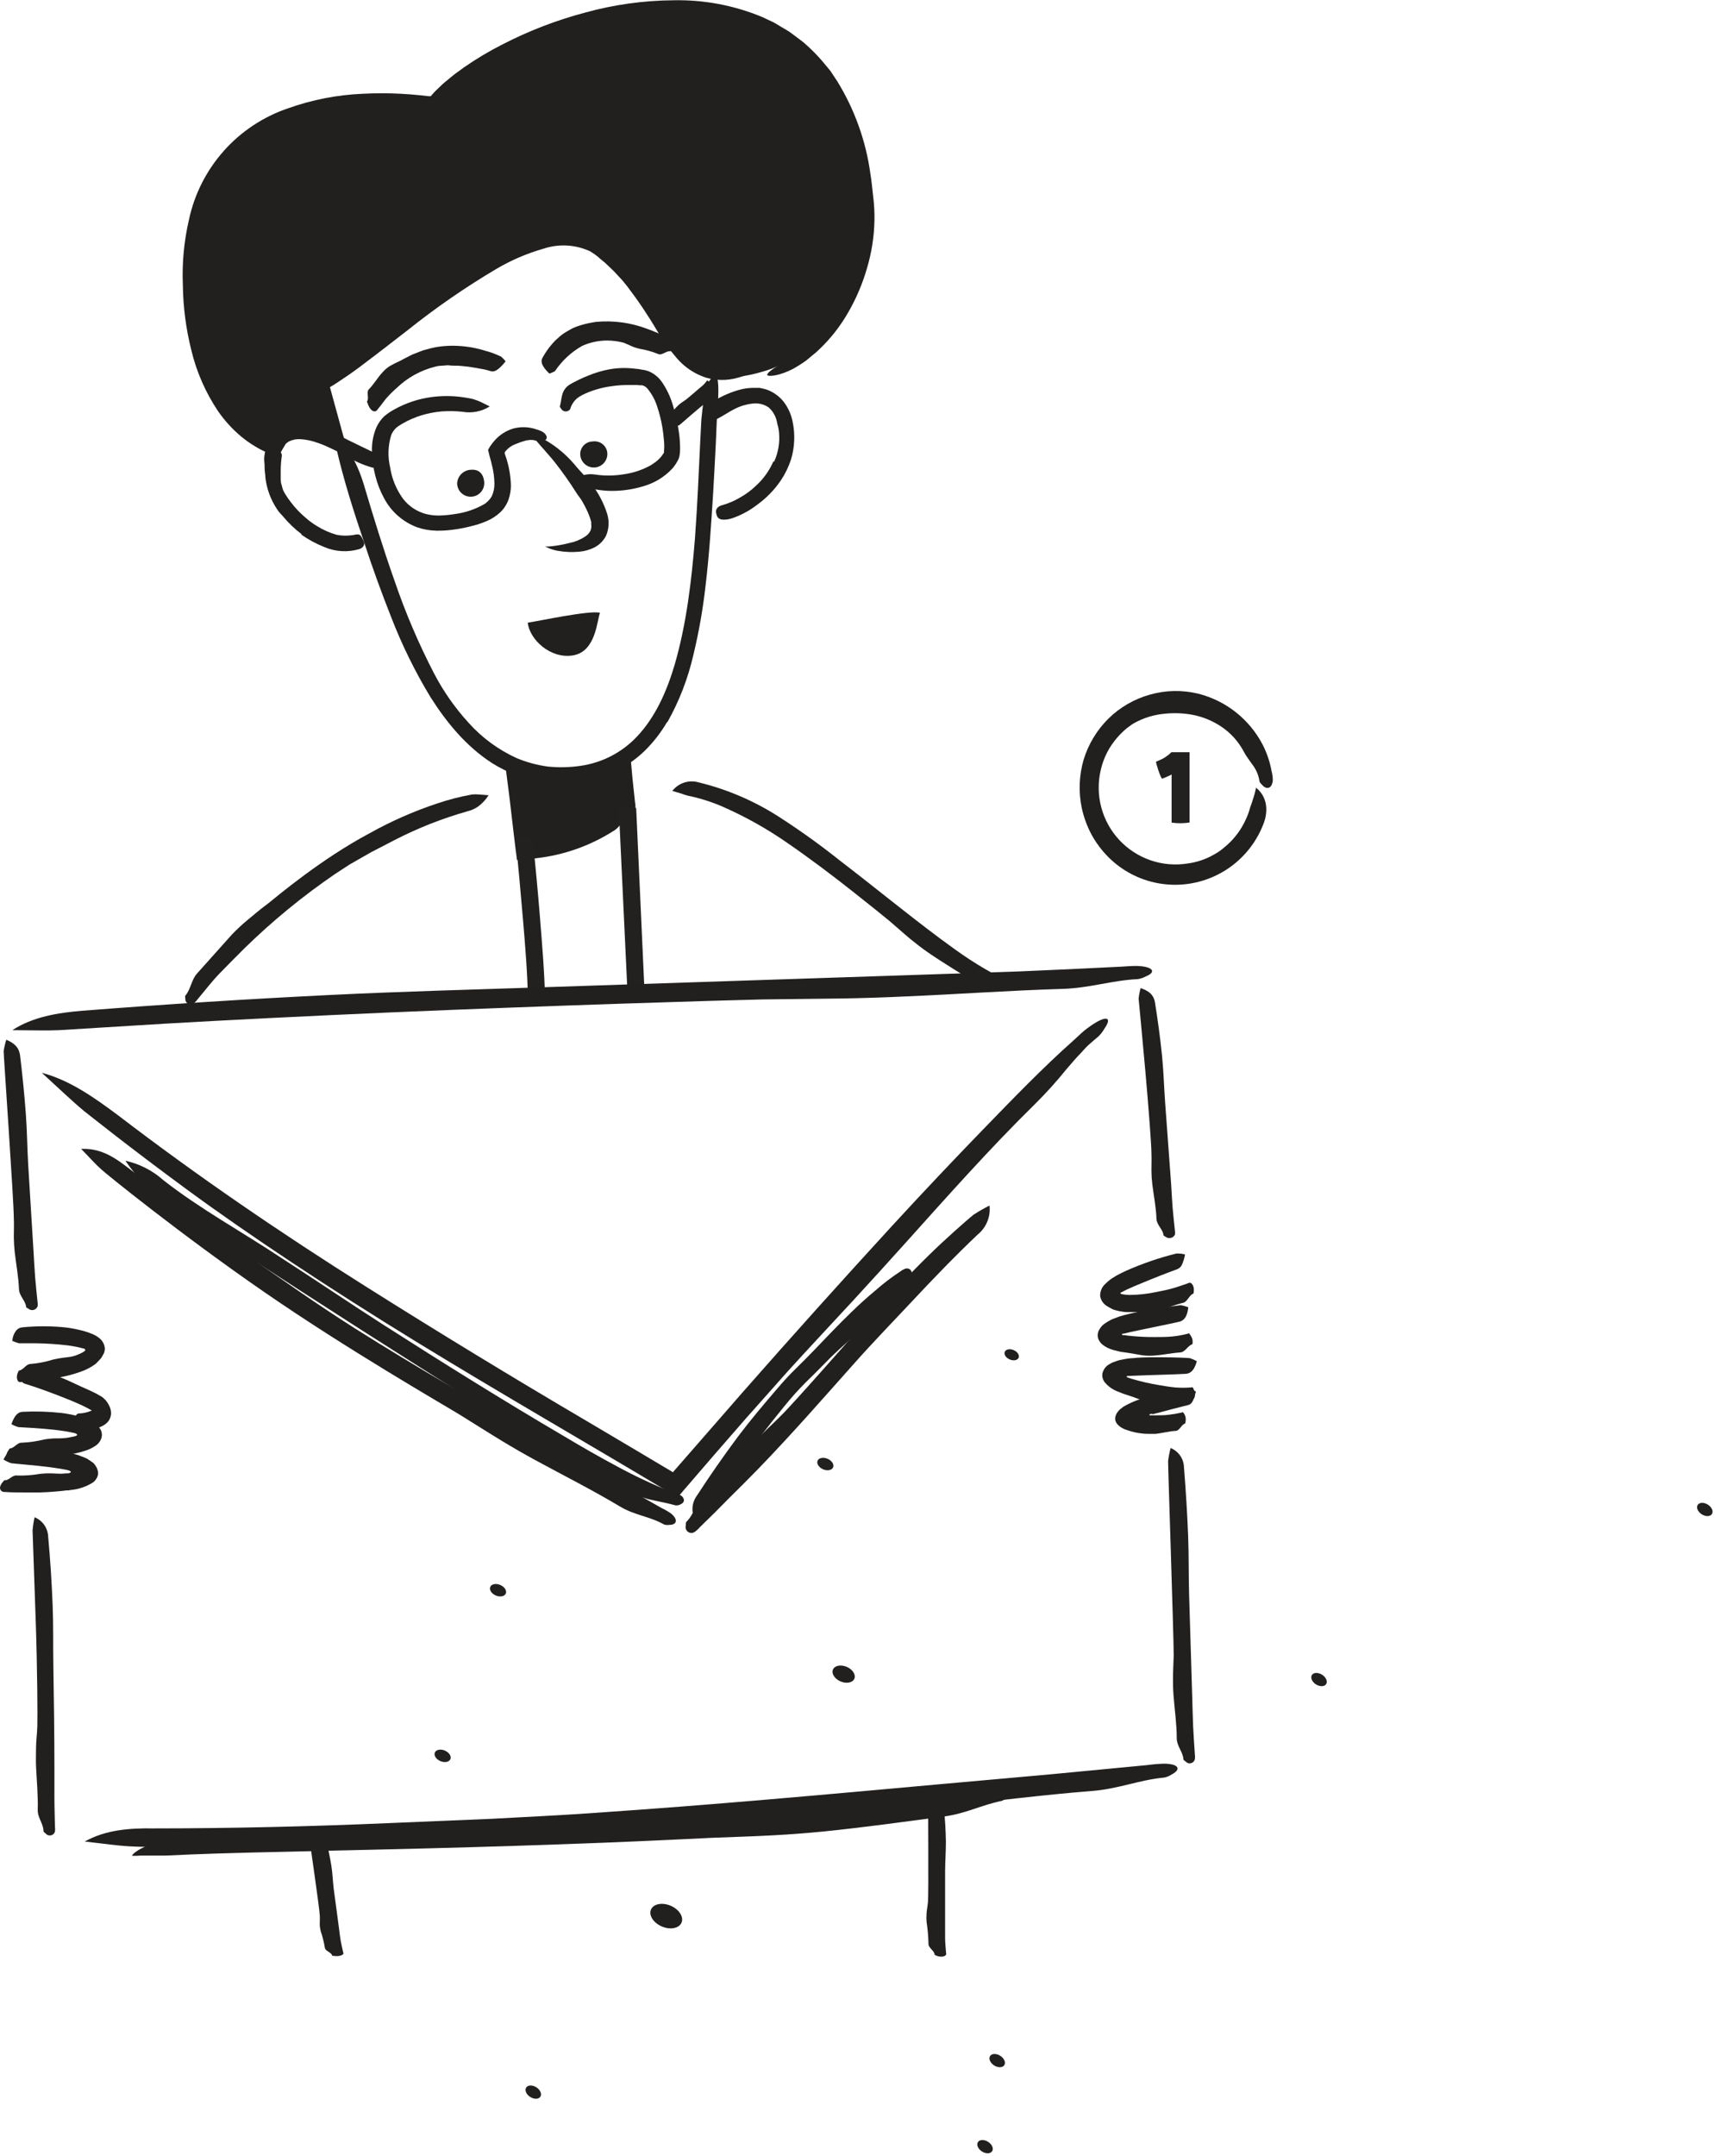 <?xml version="1.0" encoding="UTF-8"?> <svg xmlns="http://www.w3.org/2000/svg" width="183" height="230" viewBox="0 0 183 230" fill="none"> <path d="M14.182 197.985C14.182 197.985 14.074 197.985 14.102 197.934C14.128 197.891 14.157 197.849 14.188 197.809C14.269 197.72 14.359 197.64 14.456 197.569C14.659 197.421 14.875 197.289 15.1 197.176C15.557 196.948 16.037 196.767 16.53 196.635C17.527 196.381 18.547 196.232 19.574 196.19C26.413 195.797 33.252 195.62 40.092 195.432C45.968 195.272 51.844 195.221 57.714 195.033C67.814 194.697 77.913 194.23 87.966 193.38C90.93 193.124 93.9 192.856 96.852 192.485C99.702 192.138 102.489 191.693 105.27 191.169C105.737 191.078 106.222 190.947 106.672 190.907C107.875 190.787 108.262 191.22 107.453 191.762C107.286 191.914 107.093 192.033 106.883 192.115C104.711 192.554 103.059 193.471 100.722 193.779C96.413 194.349 92.104 194.953 87.778 195.386C86.069 195.552 84.313 195.689 82.581 195.78C80.364 195.905 78.152 195.962 75.935 196.053C74.425 196.122 70.105 196.35 64.462 196.572C58.82 196.794 51.849 197.022 45.027 197.193L26.476 197.632C21.426 197.757 18.018 197.928 17.687 197.946C17.152 197.946 16.622 197.946 16.012 197.946C15.71 197.946 15.39 197.946 15.049 197.946L14.524 197.974H14.279H14.182V197.985Z" fill="#221F1F"></path> <path d="M13.381 123.824C14.888 124.155 16.284 124.869 17.433 125.899C21.337 128.959 25.811 131.393 30.046 134.209C33.711 136.574 37.318 139.024 40.989 141.373C47.304 145.414 53.67 149.386 60.122 153.176C62.031 154.316 63.934 155.41 65.878 156.448C67.707 157.439 69.591 158.326 71.52 159.103C71.828 159.2 72.181 159.309 72.427 159.406C72.507 159.441 72.585 159.483 72.66 159.531C72.71 159.563 72.756 159.602 72.797 159.645C72.872 159.721 72.928 159.812 72.962 159.913C73.019 160.112 72.962 160.312 72.609 160.483C72.447 160.571 72.262 160.607 72.079 160.585C71.27 160.363 70.523 160.221 69.759 160.055C68.968 159.903 68.201 159.644 67.48 159.286C64.63 157.781 61.729 156.322 58.93 154.726C57.791 154.094 56.696 153.433 55.608 152.749C54.211 151.871 52.849 150.948 51.47 150.059L44.255 145.499C40.709 143.259 36.349 140.472 32.098 137.719L25.919 133.701C23.953 132.447 22.101 131.279 20.539 130.208C18.681 128.984 16.919 127.622 15.267 126.132C14.568 125.423 13.937 124.651 13.381 123.824Z" fill="#221F1F"></path> <path d="M74.181 162.146C73.964 161.745 73.864 161.291 73.894 160.837C73.923 160.382 74.08 159.945 74.346 159.575C75.741 157.425 77.204 155.322 78.735 153.266C80.063 151.505 81.488 149.818 82.935 148.137C83.551 147.413 84.229 146.666 84.924 145.994C85.62 145.321 86.241 144.677 86.896 144.005C88.201 142.648 89.507 141.263 90.886 139.935C91.695 139.149 92.544 138.385 93.422 137.655C94.262 136.915 95.154 136.235 96.09 135.621C96.245 135.501 96.418 135.405 96.602 135.336C97.098 135.21 97.395 135.609 97.269 136.1C97.235 136.214 97.229 136.373 97.155 136.413C96.437 136.823 96.26 137.724 95.576 138.191C94.336 139.169 93.191 140.263 92.157 141.457C91.718 141.913 91.268 142.369 90.8 142.808C90.202 143.378 89.569 143.902 88.977 144.478C88.561 144.859 87.455 146.034 85.922 147.521C85.13 148.32 84.381 149.158 83.676 150.035C82.901 150.975 82.109 151.984 81.334 152.987C78.228 156.976 75.418 160.966 75.258 161.171C74.917 161.515 74.557 161.841 74.181 162.146Z" fill="#221F1F"></path> <path d="M57.663 223.666C57.844 223.382 57.651 222.935 57.232 222.667C56.812 222.4 56.326 222.413 56.145 222.697C55.963 222.981 56.156 223.428 56.575 223.695C56.995 223.963 57.481 223.95 57.663 223.666Z" fill="#221F1F"></path> <path d="M48.057 187.663C48.191 187.354 47.928 186.944 47.471 186.747C47.014 186.551 46.536 186.642 46.403 186.951C46.27 187.261 46.532 187.671 46.989 187.867C47.446 188.064 47.925 187.972 48.057 187.663Z" fill="#221F1F"></path> <path d="M72.722 205.104C72.984 204.494 72.468 203.686 71.569 203.299C70.669 202.913 69.728 203.094 69.465 203.704C69.203 204.314 69.719 205.122 70.619 205.509C71.518 205.896 72.46 205.714 72.722 205.104Z" fill="#221F1F"></path> <path d="M91.163 179.082C91.347 178.654 90.985 178.087 90.355 177.816C89.724 177.545 89.064 177.672 88.88 178.1C88.696 178.528 89.058 179.095 89.688 179.366C90.319 179.637 90.979 179.51 91.163 179.082Z" fill="#221F1F"></path> <path d="M108.692 144.841C108.81 144.566 108.576 144.201 108.168 144.026C107.76 143.85 107.334 143.931 107.216 144.206C107.098 144.48 107.332 144.845 107.74 145.021C108.148 145.196 108.574 145.115 108.692 144.841Z" fill="#221F1F"></path> <path d="M88.895 156.534C89.028 156.225 88.766 155.815 88.309 155.618C87.852 155.422 87.374 155.513 87.241 155.823C87.108 156.132 87.37 156.542 87.827 156.739C88.284 156.935 88.762 156.844 88.895 156.534Z" fill="#221F1F"></path> <path d="M182.672 161.51C182.854 161.226 182.661 160.779 182.241 160.511C181.822 160.244 181.335 160.257 181.154 160.541C180.973 160.825 181.166 161.272 181.585 161.539C182.004 161.807 182.491 161.794 182.672 161.51Z" fill="#221F1F"></path> <path d="M53.97 169.995C54.103 169.686 53.84 169.276 53.383 169.079C52.926 168.883 52.448 168.974 52.315 169.284C52.182 169.593 52.445 170.003 52.901 170.2C53.358 170.396 53.837 170.304 53.97 169.995Z" fill="#221F1F"></path> <path d="M105.868 229.482C106.049 229.198 105.856 228.751 105.437 228.484C105.018 228.216 104.531 228.229 104.35 228.513C104.168 228.797 104.361 229.244 104.781 229.512C105.2 229.779 105.686 229.766 105.868 229.482Z" fill="#221F1F"></path> <path d="M141.506 179.654C141.688 179.37 141.495 178.923 141.075 178.656C140.656 178.388 140.169 178.401 139.988 178.685C139.807 178.969 140 179.416 140.419 179.684C140.838 179.951 141.325 179.938 141.506 179.654Z" fill="#221F1F"></path> <path d="M107.165 220.303C107.346 220.019 107.153 219.572 106.734 219.304C106.314 219.036 105.828 219.05 105.646 219.334C105.465 219.618 105.658 220.065 106.077 220.332C106.497 220.6 106.983 220.587 107.165 220.303Z" fill="#221F1F"></path> <path d="M61.299 51.137C61.94 50.68 62.735 50.496 63.511 50.624C64.532 50.773 65.57 50.761 66.588 50.59C67.589 50.449 68.555 50.125 69.438 49.633C69.603 49.519 69.786 49.416 69.934 49.297C70.089 49.181 70.234 49.054 70.367 48.915C70.498 48.789 70.613 48.647 70.709 48.493C70.755 48.425 70.817 48.328 70.846 48.293C70.874 48.259 70.846 48.293 70.846 48.208C70.89 47.795 70.89 47.379 70.846 46.965C70.812 46.515 70.755 46.059 70.681 45.609C70.554 44.835 70.363 44.072 70.111 43.329C69.892 42.65 69.548 42.018 69.096 41.466C68.95 41.287 68.75 41.159 68.526 41.101C68.445 41.094 68.363 41.094 68.281 41.101L67.99 41.072H67.421C66.644 41.05 65.868 41.1 65.101 41.221C64.202 41.353 63.324 41.604 62.491 41.967C62.297 42.053 62.103 42.155 61.921 42.258C61.77 42.343 61.629 42.445 61.499 42.56C61.254 42.791 61.059 43.07 60.929 43.381C60.878 43.489 60.878 43.608 60.804 43.694C60.744 43.763 60.669 43.816 60.585 43.85C60.501 43.884 60.41 43.897 60.32 43.889C60.23 43.88 60.143 43.851 60.066 43.802C59.99 43.753 59.926 43.687 59.88 43.608C59.823 43.529 59.721 43.415 59.743 43.341C59.852 42.982 59.869 42.605 59.971 42.201C60.06 41.77 60.301 41.386 60.65 41.118C60.832 40.995 61.022 40.884 61.22 40.787L61.733 40.525C62.08 40.36 62.422 40.2 62.781 40.063C63.487 39.772 64.22 39.553 64.97 39.408C65.571 39.296 66.182 39.247 66.794 39.26C67.175 39.268 67.556 39.298 67.933 39.351C68.127 39.351 68.315 39.408 68.503 39.437C68.753 39.466 68.998 39.526 69.233 39.613C69.797 39.854 70.281 40.249 70.629 40.753C71.129 41.48 71.513 42.28 71.769 43.124C72.092 44.139 72.323 45.18 72.459 46.236C72.54 46.823 72.576 47.416 72.567 48.008C72.562 48.18 72.547 48.352 72.522 48.521C72.492 48.746 72.419 48.964 72.305 49.16C72.146 49.457 71.955 49.736 71.735 49.992C70.889 50.893 69.813 51.545 68.623 51.878C67.65 52.172 66.642 52.335 65.625 52.363C64.575 52.398 63.525 52.262 62.519 51.958C62.321 51.876 62.13 51.777 61.949 51.662C61.75 51.508 61.544 51.325 61.299 51.137Z" fill="#221F1F"></path> <path d="M52.256 43.355C51.388 43.902 50.347 44.105 49.338 43.925C48.599 43.848 47.855 43.836 47.115 43.89C46.386 43.954 45.666 44.093 44.966 44.306C44.275 44.517 43.609 44.806 42.983 45.167C42.829 45.258 42.675 45.349 42.527 45.452C42.464 45.49 42.405 45.533 42.35 45.583C42.296 45.621 42.246 45.665 42.202 45.714C42.013 45.91 41.861 46.138 41.752 46.387C41.4 47.516 41.358 48.719 41.632 49.869C41.816 51.081 42.292 52.231 43.017 53.22C43.631 54.011 44.488 54.578 45.456 54.833C45.948 54.956 46.455 55.01 46.961 54.993C47.509 54.974 48.056 54.919 48.597 54.828C49.65 54.682 50.666 54.342 51.595 53.824C51.969 53.611 52.277 53.297 52.484 52.918C52.672 52.501 52.765 52.048 52.757 51.59C52.748 50.962 52.668 50.337 52.518 49.727L52.404 49.248L52.256 48.712C52.205 48.553 52.176 48.399 52.142 48.245L52.085 48.011C52.085 47.937 52.159 47.874 52.187 47.806C52.216 47.737 52.353 47.527 52.45 47.401C52.547 47.276 52.66 47.122 52.717 47.065C53.26 46.42 53.979 45.949 54.786 45.709C55.613 45.493 56.485 45.533 57.288 45.822C57.546 45.888 57.79 45.996 58.012 46.142C58.542 46.569 58.383 47.002 57.841 47.088C57.716 47.088 57.568 47.167 57.476 47.122C57.261 47.019 57.03 46.956 56.792 46.934C56.569 46.923 56.344 46.943 56.126 46.991C55.737 47.096 55.356 47.227 54.986 47.384C54.622 47.52 54.295 47.741 54.034 48.028L53.931 48.148L53.886 48.199L53.857 48.262C53.857 48.262 53.857 48.307 53.857 48.325C53.86 48.345 53.86 48.366 53.857 48.387L53.92 48.57C54.287 49.607 54.489 50.695 54.518 51.795C54.515 52.294 54.433 52.788 54.273 53.26C54.095 53.772 53.803 54.235 53.419 54.617C52.964 55.045 52.435 55.385 51.857 55.62C51.337 55.839 50.799 56.012 50.25 56.138C49.584 56.311 48.908 56.438 48.226 56.52C47.678 56.589 47.126 56.62 46.574 56.611C45.879 56.599 45.191 56.48 44.533 56.258C42.991 55.69 41.716 54.566 40.96 53.106C40.559 52.361 40.252 51.568 40.048 50.747C39.834 49.921 39.716 49.074 39.694 48.222C39.651 47.318 39.813 46.416 40.167 45.583C40.37 45.141 40.654 44.74 41.005 44.403C41.337 44.125 41.696 43.881 42.077 43.674C43.333 42.974 44.713 42.523 46.14 42.346C47.155 42.218 48.181 42.218 49.195 42.346C49.942 42.448 50.392 42.545 50.472 42.568C50.738 42.649 50.999 42.746 51.253 42.859L52.256 43.355Z" fill="#221F1F"></path> <path d="M63.106 55.841C63.085 55.663 63.043 55.489 62.981 55.322C62.917 55.112 62.839 54.906 62.747 54.706C62.559 54.272 62.344 53.849 62.103 53.441C61.926 53.133 61.681 52.871 61.488 52.552C60.784 51.436 60.023 50.358 59.208 49.321C58.837 48.853 58.438 48.42 58.068 47.981C57.548 47.419 57.061 46.827 56.609 46.209C56.467 46.015 56.461 46.066 56.609 46.174C56.757 46.283 57.179 46.408 57.572 46.613C58.996 47.328 60.262 48.322 61.294 49.537C61.892 50.284 62.633 50.962 63.226 51.771C63.905 52.682 64.429 53.699 64.776 54.781C65.027 55.552 64.991 56.388 64.674 57.134C64.406 57.681 63.968 58.125 63.425 58.4C62.935 58.645 62.404 58.798 61.858 58.85C61.087 58.925 60.308 58.896 59.544 58.764C59.377 58.737 59.211 58.699 59.048 58.65C58.737 58.559 58.435 58.437 58.148 58.286H58.062C58.28 58.313 58.5 58.313 58.718 58.286C59.397 58.221 60.069 58.103 60.73 57.932C61.322 57.819 61.887 57.592 62.394 57.265C62.658 57.111 62.872 56.883 63.009 56.61C63.107 56.367 63.129 56.101 63.072 55.846L63.106 55.841Z" fill="#221F1F"></path> <path d="M51.673 51.511C51.681 51.895 51.536 52.266 51.271 52.544C51.005 52.821 50.64 52.981 50.256 52.99C49.872 52.998 49.501 52.853 49.224 52.588C48.946 52.322 48.786 51.957 48.777 51.573C48.795 51.194 48.953 50.835 49.221 50.565C49.488 50.296 49.846 50.135 50.225 50.114C51.678 49.978 51.667 51.465 51.673 51.511Z" fill="#221F1F"></path> <path d="M64.809 48.392C64.818 48.776 64.673 49.148 64.408 49.425C64.142 49.703 63.777 49.863 63.393 49.871C63.009 49.88 62.638 49.735 62.36 49.469C62.083 49.204 61.922 48.839 61.914 48.455C61.912 48.278 61.945 48.102 62.011 47.938C62.076 47.773 62.174 47.623 62.298 47.497C62.422 47.37 62.57 47.27 62.733 47.2C62.896 47.131 63.071 47.094 63.248 47.093C63.438 47.065 63.631 47.077 63.816 47.129C64 47.18 64.172 47.271 64.319 47.393C64.467 47.516 64.587 47.668 64.671 47.84C64.756 48.013 64.803 48.201 64.809 48.392Z" fill="#221F1F"></path> <path d="M66.955 86.698C63.535 89.696 58.919 90.568 55.909 90.835L54.77 82.235C56.702 83.052 58.807 83.377 60.896 83.181C62.894 83.052 64.822 82.4 66.487 81.289L66.955 86.698Z" fill="#221F1F"></path> <path d="M66.618 86.335C66.663 86.806 66.57 87.28 66.351 87.699C66.131 88.118 65.794 88.464 65.381 88.695C62.93 90.238 60.165 91.211 57.288 91.545L56.769 91.607C56.478 91.641 56.199 91.659 55.897 91.687L55.458 91.727H55.242C55.242 91.727 55.151 91.761 55.151 91.727V91.619L55.037 90.747L54.78 88.626L54.364 85.07L53.834 80.944C54.529 81.223 55.31 81.554 55.983 81.787L56.45 81.935L56.718 82.01C56.9 82.055 57.077 82.101 57.288 82.135C58.013 82.29 58.752 82.374 59.493 82.386C60.977 82.428 62.457 82.2 63.859 81.713C64.25 81.573 64.63 81.407 64.999 81.217C65.757 80.797 66.493 80.339 67.205 79.844L67.364 81.656L67.484 82.978L67.575 83.845L67.758 85.555C67.796 85.742 67.813 85.933 67.809 86.124C67.74 86.626 67.324 86.774 66.977 86.438C66.897 86.358 66.772 86.278 66.76 86.187C66.669 85.292 66.065 84.62 66.002 83.674L65.957 83.064L65.928 82.756V82.659C65.928 82.585 65.928 82.505 65.865 82.494L65.763 82.591C65.734 82.636 65.692 82.671 65.643 82.693C65.2 82.939 64.739 83.153 64.264 83.332C63.554 83.597 62.816 83.777 62.064 83.868C61.117 83.972 60.163 83.985 59.214 83.907C58.98 83.907 58.593 83.873 57.864 83.771C57.405 83.706 56.95 83.616 56.501 83.503L56.074 83.389L55.892 83.332L55.703 83.263C55.699 83.32 55.699 83.377 55.703 83.434C55.732 83.662 55.76 83.913 55.795 84.175C55.903 85.002 56.028 85.925 56.154 86.911C56.279 87.897 56.41 88.837 56.541 89.835C56.541 89.875 56.541 89.954 56.575 89.966H56.724C57.225 89.915 57.738 89.835 58.228 89.749C59.957 89.461 61.64 88.943 63.232 88.21C63.95 87.869 64.642 87.475 65.301 87.031C65.484 86.915 65.674 86.812 65.871 86.723L66.618 86.335Z" fill="#221F1F"></path> <path d="M32.189 56.989C31.453 56.436 30.786 55.797 30.2 55.086C30.092 54.96 29.972 54.841 29.858 54.715C29.744 54.59 29.647 54.453 29.556 54.311C28.886 53.306 28.463 52.158 28.319 50.959C28.319 50.692 28.268 50.424 28.245 50.161C28.222 49.899 28.245 49.654 28.217 49.398C28.129 48.707 28.269 48.007 28.616 47.403C28.752 47.209 29.129 47.443 29.459 47.734C29.79 48.024 30.115 48.349 30.075 48.617C29.995 49.145 29.955 49.679 29.955 50.213C29.955 50.458 29.955 50.714 29.955 50.971C29.955 51.227 29.955 51.507 30.063 51.775C30.099 51.939 30.145 52.1 30.2 52.259C30.27 52.416 30.35 52.568 30.439 52.715C30.623 53.012 30.823 53.3 31.038 53.575C31.514 54.208 32.063 54.781 32.674 55.285C32.854 55.447 33.044 55.598 33.244 55.736C33.444 55.883 33.651 56.02 33.865 56.146C34.506 56.541 35.198 56.846 35.922 57.052C36.201 57.105 36.483 57.136 36.766 57.143C37.04 57.144 37.314 57.127 37.587 57.092C37.7 57.092 37.815 57.041 37.928 57.029C38.339 56.967 38.464 57.029 38.669 57.462C38.715 57.559 38.772 57.651 38.812 57.747C38.949 58.072 38.812 58.392 38.384 58.562C37.136 58.943 35.793 58.868 34.594 58.352C33.724 58.006 32.897 57.559 32.132 57.018L32.189 56.989Z" fill="#221F1F"></path> <path d="M82.592 49.276C83.041 48.302 83.226 47.227 83.128 46.158C83.112 45.957 83.082 45.757 83.037 45.56C82.985 45.372 82.934 45.19 82.9 44.99C82.779 44.392 82.465 43.851 82.005 43.451C81.48 43.098 80.839 42.959 80.215 43.064C79.574 43.141 78.952 43.334 78.38 43.633C77.616 44.01 76.938 44.54 76.1 44.876C75.587 45.093 75.228 43.349 76.192 42.761C77.046 42.237 77.971 41.836 78.939 41.57C79.464 41.429 80.007 41.364 80.552 41.377H80.979C81.121 41.377 81.27 41.428 81.418 41.456C81.714 41.517 81.999 41.618 82.267 41.758C82.918 42.083 83.468 42.58 83.857 43.195C84.212 43.747 84.458 44.362 84.581 45.007C84.857 46.33 84.799 47.702 84.41 48.997C84.159 49.777 83.803 50.519 83.35 51.202C82.669 52.218 81.814 53.105 80.825 53.824C80.068 54.412 79.227 54.881 78.329 55.215C78.124 55.293 77.912 55.354 77.696 55.397C76.87 55.534 76.556 55.329 76.459 54.895C76.428 54.795 76.406 54.692 76.391 54.588C76.391 54.24 76.676 53.978 77.103 53.881C77.758 53.692 78.386 53.42 78.973 53.072C79.595 52.724 80.17 52.297 80.683 51.801C81.478 51.074 82.11 50.186 82.535 49.196L82.592 49.276Z" fill="#221F1F"></path> <path d="M81.732 39.539C79.35 40.286 77.577 40.394 76.158 40.029C71.143 38.758 70.641 31.68 64.144 26.545C56.66 20.629 40.856 37.208 33.977 40.827C34.547 42.742 35.071 44.766 35.653 46.84C33.008 45.603 30.232 45.17 29.229 47.501C27.053 46.582 25.203 45.031 23.917 43.05C21.763 39.853 20.76 35.641 20.498 31.651C18.822 5.93 46.173 11.424 46.305 11.253C53.623 2.134 89.968 -10.564 92.327 21.894C92.834 28.813 88.748 37.334 81.732 39.539Z" fill="#221F1F"></path> <path d="M81.561 39C80.686 39.583 79.724 40.021 78.711 40.3C77.582 40.619 76.385 40.607 75.263 40.266C74.08 39.864 73.026 39.151 72.214 38.203C71.431 37.298 70.731 36.325 70.122 35.296C69.16 33.655 68.098 32.075 66.942 30.565C66.657 30.195 66.372 29.847 66.036 29.505C65.73 29.156 65.407 28.823 65.067 28.508C64.739 28.183 64.392 27.876 64.029 27.59C63.863 27.437 63.688 27.294 63.505 27.163L62.992 26.821C61.431 26.088 59.648 25.982 58.011 26.524C56.227 27.032 54.517 27.767 52.921 28.713C49.632 30.663 46.482 32.84 43.495 35.227C41.967 36.407 40.445 37.598 38.878 38.772C38.118 39.361 37.32 39.931 36.484 40.482C36.074 40.761 35.647 41.052 35.213 41.292C35.213 41.292 35.213 41.292 35.213 41.326L37.225 48.661C36.137 48.182 34.797 47.521 33.806 47.213L33.435 47.088L33.224 47.036C33.099 47 32.971 46.971 32.842 46.951C32.6 46.903 32.354 46.87 32.107 46.854C31.689 46.82 31.27 46.893 30.887 47.065C30.73 47.143 30.589 47.249 30.471 47.379C30.183 47.839 29.918 48.315 29.679 48.803C29.189 48.593 28.676 48.37 28.186 48.136C28.066 48.085 27.924 48.017 27.833 47.966L27.633 47.857L27.229 47.624C26.699 47.309 26.196 46.953 25.724 46.558C24.788 45.774 23.961 44.867 23.267 43.862C21.939 41.883 20.974 39.683 20.418 37.365C19.846 35.094 19.542 32.764 19.512 30.423C19.413 28.079 19.631 25.732 20.161 23.447C20.742 20.717 22.024 18.184 23.879 16.099C25.735 14.014 28.101 12.447 30.745 11.552C33.312 10.637 36.002 10.114 38.724 10.002C40.066 9.931 41.411 9.931 42.754 10.002C43.419 10.036 44.085 10.087 44.754 10.156L45.752 10.264H45.917C45.917 10.264 45.951 10.264 45.962 10.264L46.219 9.973C46.353 9.816 46.498 9.667 46.652 9.529C46.954 9.25 47.222 8.959 47.558 8.691L48.499 7.922L49.473 7.215C50.782 6.301 52.153 5.48 53.577 4.758C56.4 3.301 59.374 2.154 62.445 1.339C65.522 0.491 68.697 0.051 71.889 0.028C75.133 -0.036 78.355 0.575 81.35 1.823L82.564 2.393L83.704 3.071C83.892 3.185 84.091 3.288 84.274 3.419L84.809 3.818C85.163 4.092 85.533 4.342 85.875 4.639C86.547 5.225 87.176 5.859 87.756 6.537C88.041 6.884 88.326 7.221 88.611 7.568L89.346 8.68C91.192 11.68 92.394 15.032 92.874 18.523C93.016 19.343 93.073 20.17 93.176 20.996C93.283 21.837 93.327 22.685 93.307 23.532C93.274 25.237 93.011 26.93 92.526 28.565C92.059 30.203 91.395 31.777 90.549 33.255C89.703 34.755 88.637 36.119 87.385 37.302C87.18 37.506 86.961 37.697 86.73 37.872L86.046 38.442C85.578 38.782 85.088 39.092 84.581 39.371C83.236 40.049 82.302 40.14 81.988 40.078C81.675 40.015 81.988 39.65 82.86 39.114C83.25 38.806 83.657 38.521 84.08 38.26C86.046 37.027 87.654 35.299 88.742 33.25C89.288 32.258 89.751 31.223 90.127 30.155C90.545 29.022 90.881 27.86 91.13 26.678C91.378 25.535 91.514 24.371 91.535 23.202C91.503 22.017 91.402 20.835 91.233 19.662C90.939 17.3 90.329 14.989 89.42 12.789C88.535 10.626 87.238 8.656 85.602 6.987C83.955 5.358 81.973 4.108 79.794 3.322C76.215 2.117 72.412 1.728 68.663 2.182C63.784 2.693 59.035 4.067 54.637 6.24L53.617 6.765C53.206 6.987 52.722 7.278 52.095 7.631C51.468 7.984 50.756 8.463 49.918 9.096C49.479 9.398 49.063 9.78 48.567 10.167L47.866 10.834C47.74 10.947 47.622 11.069 47.513 11.199L47.017 11.769L46.72 11.98L46.646 12.037C46.572 11.854 46.618 11.991 46.601 11.951H46.561L46.384 12.008C46.259 12.008 46.151 12.105 46.002 12.082L45.62 12.037L44.64 11.923C43.956 11.854 43.215 11.791 42.417 11.757C40.621 11.663 38.82 11.714 37.031 11.911C34.903 12.121 32.814 12.628 30.825 13.416C29.744 13.848 28.713 14.399 27.753 15.057C27.258 15.397 26.782 15.764 26.328 16.157L25.672 16.796C25.564 16.904 25.45 17.012 25.348 17.126L25.051 17.48C24.228 18.447 23.538 19.52 23 20.671C22.88 20.973 22.754 21.275 22.629 21.577L22.441 22.033L22.299 22.512L22.008 23.464C21.917 23.789 21.865 24.125 21.791 24.456C21.282 27.215 21.178 30.033 21.483 32.822C21.731 35.677 22.504 38.461 23.763 41.035C24.391 42.298 25.216 43.452 26.208 44.455C26.695 44.94 27.23 45.376 27.804 45.754C28.089 45.942 28.374 46.119 28.682 46.279L28.773 46.324H28.824C28.824 46.324 28.893 46.364 28.916 46.353C28.963 46.254 29.029 46.165 29.109 46.09C29.376 45.788 29.7 45.54 30.061 45.361C30.735 45.032 31.485 44.888 32.233 44.945C32.572 44.96 32.909 45.002 33.241 45.07C33.403 45.098 33.563 45.134 33.72 45.179L33.925 45.23H34.011C34.081 45.248 34.149 45.271 34.216 45.298L34.37 45.367C34.37 45.321 34.336 45.201 34.319 45.127L34.102 44.352C33.84 43.406 33.578 42.469 33.315 41.542C33.213 41.138 33.076 40.722 32.996 40.334L34.09 39.718L34.239 39.633L34.307 39.593L34.467 39.542L34.746 39.371C34.934 39.257 35.122 39.132 35.316 39.006C36.062 38.516 36.786 37.992 37.505 37.462C40.354 35.33 43.084 33.147 45.791 31.192C48.351 29.271 51.075 27.577 53.93 26.131C55.279 25.465 56.702 24.961 58.17 24.632C59.612 24.293 61.115 24.322 62.542 24.718C62.713 24.775 62.89 24.815 63.055 24.883L63.545 25.117C63.868 25.275 64.173 25.466 64.457 25.687C64.723 25.871 64.976 26.073 65.215 26.291L65.91 26.861C66.338 27.288 66.765 27.687 67.147 28.109C67.529 28.531 67.905 28.941 68.219 29.368C69.33 30.811 70.347 32.325 71.262 33.9C72.022 35.184 72.656 36.153 73.166 36.806C73.428 37.114 73.633 37.376 73.793 37.547L74.135 37.878C74.927 38.669 75.94 39.201 77.041 39.405C78.559 39.596 80.101 39.458 81.561 39Z" fill="#221F1F"></path> <path d="M55.014 89.445C55.293 92.295 55.555 95.145 55.8 98.029C56.046 100.913 56.279 103.768 56.336 106.578C56.336 106.772 58.172 106.777 58.16 106.578C58.097 103.62 57.847 100.776 57.619 97.892C57.391 95.008 57.111 92.153 56.826 89.28C56.815 89.126 54.986 89.292 55.014 89.445Z" fill="#232020"></path> <path d="M66.031 86.275L66.955 105.864C66.955 106.092 68.796 106.006 68.773 105.778L67.884 86.218C67.849 86.041 66.02 86.121 66.031 86.275Z" fill="#232020"></path> <path d="M52.136 84.834C51.843 85.296 51.468 85.702 51.03 86.031C50.685 86.27 50.299 86.444 49.89 86.543C47.194 87.307 44.58 88.338 42.088 89.621L40.475 90.459L39.666 90.875L38.873 91.325L37.289 92.231L35.761 93.229C32.293 95.598 29.039 98.268 26.038 101.208C25.166 102.091 24.277 102.963 23.417 103.858C22.556 104.753 21.866 105.676 21.097 106.583C20.984 106.747 20.85 106.897 20.698 107.027C20.613 107.094 20.511 107.136 20.403 107.147C20.295 107.158 20.186 107.138 20.09 107.09C19.993 107.041 19.912 106.966 19.856 106.873C19.8 106.781 19.772 106.674 19.775 106.565C19.775 106.446 19.724 106.286 19.775 106.212C20.385 105.505 20.402 104.502 21.08 103.79C22.3 102.422 23.531 101.043 24.762 99.675C25.275 99.142 25.818 98.638 26.386 98.165C27.11 97.56 27.828 96.956 28.592 96.392C29.589 95.6 34.24 91.656 39.421 88.897C41.729 87.606 44.154 86.538 46.664 85.706C47.874 85.296 49.112 84.977 50.369 84.754C50.621 84.728 50.875 84.728 51.127 84.754L51.577 84.788L52.136 84.834Z" fill="#221F1F"></path> <path d="M71.74 84.373C72.064 83.956 72.505 83.646 73.007 83.483C73.51 83.321 74.049 83.313 74.556 83.462C77.616 84.206 80.529 85.46 83.173 87.172C85.403 88.608 87.558 90.157 89.631 91.811C93.233 94.57 96.715 97.436 100.3 100.109C101.366 100.896 102.426 101.677 103.52 102.389C104.614 103.102 105.657 103.7 106.757 104.276C106.958 104.349 107.15 104.447 107.327 104.566C107.413 104.633 107.479 104.722 107.516 104.825C107.553 104.927 107.559 105.037 107.535 105.144C107.511 105.25 107.458 105.347 107.38 105.423C107.303 105.499 107.206 105.552 107.099 105.575C106.98 105.575 106.826 105.678 106.734 105.638C105.851 105.193 104.842 105.341 103.942 104.76C102.3 103.694 100.608 102.697 99.006 101.591C98.368 101.147 97.747 100.668 97.148 100.178C96.384 99.545 95.655 98.873 94.897 98.234C94.378 97.801 92.879 96.593 90.907 95.037C88.935 93.481 86.485 91.617 83.994 89.907C81.776 88.366 79.411 87.049 76.932 85.975C75.775 85.489 74.572 85.118 73.342 84.869C73.125 84.818 72.909 84.727 72.658 84.641L71.74 84.373Z" fill="#221F1F"></path> <path d="M3.691 161.855C4.104 162.022 4.46 162.305 4.717 162.669C4.973 163.032 5.12 163.462 5.139 163.907C5.363 166.358 5.523 168.813 5.618 171.271C5.703 173.385 5.657 175.506 5.692 177.62C5.749 181.262 5.806 184.904 5.806 188.546V191.772C5.806 192.803 5.846 193.835 5.863 194.866C5.891 195.038 5.891 195.213 5.863 195.385C5.834 195.487 5.779 195.578 5.701 195.65C5.624 195.722 5.529 195.771 5.425 195.791C5.322 195.812 5.215 195.804 5.116 195.767C5.017 195.731 4.93 195.667 4.865 195.584C4.78 195.51 4.643 195.431 4.643 195.345C4.643 194.553 3.999 193.909 4.027 193.065C4.073 191.515 3.913 189.959 3.845 188.409C3.817 187.788 3.845 187.166 3.845 186.545C3.845 185.747 3.959 184.955 3.982 184.163C4.016 183.074 3.982 177.968 3.817 173.072C3.651 168.176 3.48 163.497 3.475 163.252C3.515 162.782 3.587 162.315 3.691 161.855Z" fill="#221F1F"></path> <path d="M0.67 110.918C1.81 111.385 2.072 112.007 2.146 112.628C2.397 114.708 2.608 116.794 2.762 118.897C2.893 120.692 2.904 122.493 3.012 124.294C3.189 127.384 3.4 130.473 3.582 133.567C3.639 134.479 3.679 135.391 3.753 136.303C3.827 137.215 3.924 138.053 4.01 138.925C4.038 139.07 4.038 139.219 4.01 139.364C3.974 139.456 3.916 139.537 3.842 139.603C3.767 139.668 3.679 139.714 3.583 139.738C3.487 139.762 3.387 139.763 3.29 139.74C3.194 139.718 3.105 139.673 3.03 139.609C2.938 139.552 2.796 139.489 2.79 139.426C2.727 138.748 2.049 138.247 2.026 137.528C1.975 136.206 1.724 134.895 1.57 133.573C1.513 133.043 1.485 132.513 1.474 131.983C1.474 131.305 1.508 130.626 1.474 129.948C1.474 128.09 0.379 112.548 0.391 112.132C0.453 111.721 0.546 111.315 0.67 110.918Z" fill="#221F1F"></path> <path d="M1.318 109.894C3.496 108.475 6.14 108.042 8.767 107.825C17.541 107.138 26.339 106.577 35.161 106.144C42.736 105.768 50.322 105.574 57.902 105.318L97 104.024L108.547 103.636C112.234 103.488 115.916 103.306 119.598 103.123C120.213 103.095 120.863 103.021 121.45 103.049C123.029 103.129 123.416 103.688 122.277 104.155C122.016 104.299 121.732 104.397 121.439 104.446C118.589 104.583 116.309 105.409 113.311 105.494C107.737 105.66 102.163 106.064 96.584 106.298C94.355 106.406 92.115 106.475 89.881 106.515L81.332 106.617C77.434 106.703 59.105 107.25 41.522 108.008C32.739 108.39 24.15 108.823 17.653 109.199L6.311 109.894C4.909 109.957 3.53 109.9 1.318 109.894Z" fill="#221F1F"></path> <path d="M124.911 154.469C125.321 154.635 125.675 154.916 125.928 155.28C126.181 155.643 126.322 156.072 126.336 156.515C126.529 158.943 126.683 161.376 126.78 163.81C126.86 165.902 126.826 167.999 126.883 170.079L127.213 180.908C127.248 181.974 127.265 183.04 127.31 184.1C127.356 185.16 127.436 186.14 127.498 187.155C127.524 187.325 127.524 187.498 127.498 187.668C127.475 187.77 127.423 187.864 127.349 187.939C127.276 188.014 127.183 188.067 127.08 188.093C126.978 188.118 126.871 188.115 126.771 188.083C126.671 188.051 126.581 187.992 126.512 187.913C126.427 187.839 126.284 187.765 126.279 187.685C126.233 186.893 125.572 186.283 125.566 185.445C125.566 183.906 125.333 182.367 125.219 180.828C125.173 180.213 125.162 179.597 125.167 178.976C125.167 178.195 125.219 177.397 125.241 176.611C125.241 174.457 124.626 156.338 124.643 155.859C124.702 155.391 124.792 154.926 124.911 154.469Z" fill="#221F1F"></path> <path d="M121.713 105.406C122.853 105.788 123.143 106.352 123.24 106.928C123.548 108.849 123.81 110.775 124.004 112.713C124.169 114.377 124.209 116.053 124.334 117.723L124.967 126.329C125.024 127.178 125.058 128.039 125.127 128.871C125.195 129.703 125.292 130.489 125.372 131.304C125.397 131.438 125.397 131.575 125.372 131.709C125.329 131.796 125.268 131.873 125.192 131.933C125.116 131.994 125.028 132.037 124.934 132.059C124.84 132.081 124.742 132.082 124.647 132.062C124.552 132.042 124.463 132.001 124.386 131.943C124.3 131.886 124.158 131.829 124.152 131.766C124.095 131.139 123.422 130.677 123.4 130.016C123.36 128.785 123.109 127.571 122.961 126.352C122.9 125.864 122.868 125.373 122.864 124.881C122.864 124.248 122.892 123.622 122.864 122.995C122.864 122.134 122.556 118.104 122.214 114.252C121.872 110.399 121.513 106.717 121.496 106.523C121.538 106.146 121.61 105.772 121.713 105.406Z" fill="#221F1F"></path> <path d="M9.043 196.449C11.283 195.189 13.836 195.012 16.355 195.047C24.785 195.047 33.22 194.841 41.649 194.477L52.529 194.021C56.154 193.821 59.785 193.656 63.41 193.394C75.88 192.556 88.339 191.416 100.797 190.288L111.849 189.302L122.427 188.293C123.014 188.211 123.606 188.161 124.199 188.145C125.721 188.145 126.12 188.714 125.043 189.284C124.805 189.446 124.538 189.56 124.256 189.621C121.526 189.877 119.412 190.823 116.522 191.057C111.193 191.473 105.876 192.163 100.564 192.727C98.438 192.949 96.295 193.137 94.158 193.297L85.962 193.867L71.805 195.007C64.834 195.548 56.222 196.146 47.776 196.545C39.33 196.944 31.048 197.132 24.779 197.121C18.51 197.11 14.246 197.001 13.831 196.961C12.474 196.887 11.152 196.682 9.043 196.449Z" fill="#221F1F"></path> <path d="M4.465 114.444C7.423 115.219 10.073 117.088 12.632 119.003C21.13 125.506 29.981 131.542 39.032 137.241C46.825 142.154 54.705 146.951 62.673 151.632L67.802 154.67L70.361 156.192L71.644 156.956L71.803 157.047H71.837V157.013L79.298 148.463C84.549 142.49 89.868 136.569 95.256 130.698C98.44 127.237 101.67 123.817 104.945 120.44C108.091 117.202 111.214 113.948 114.634 110.91C114.925 110.654 115.204 110.374 115.495 110.118C115.785 109.861 116.104 109.628 116.407 109.417C118.048 108.277 118.715 108.488 117.86 109.713C117.685 110.023 117.469 110.307 117.216 110.557C116.88 110.83 116.555 111.127 116.253 111.383C115.951 111.64 115.683 111.953 115.398 112.267C114.828 112.837 114.326 113.458 113.802 114.051C112.749 115.359 111.622 116.608 110.428 117.789C105.595 122.531 101.087 127.626 96.544 132.676C94.732 134.699 92.891 136.711 91.056 138.712C88.702 141.265 86.32 143.79 83.988 146.366L79.623 151.279L76.203 155.206C75.576 155.93 74.921 156.688 74.237 157.486L72.96 158.967L72.481 159.537L72.362 159.674C72.362 159.674 72.328 159.743 72.299 159.72L72.219 159.674L71.9 159.486L70.675 158.757C63.072 154.197 53.577 148.743 44.418 143.135C35.259 137.526 26.487 131.696 20.064 126.982C13.641 122.269 9.429 118.872 9.007 118.553C7.679 117.453 6.454 116.262 4.465 114.444Z" fill="#221F1F"></path> <path d="M8.66 122.561C10.552 122.47 11.977 123.308 13.26 124.271C17.557 127.55 21.907 130.748 26.311 133.863C30.118 136.519 33.914 139.198 37.841 141.689C44.595 145.963 51.559 149.924 58.524 153.914L64.674 157.522L70.607 160.879C70.951 161.041 71.28 161.232 71.593 161.448C72.356 162.064 72.26 162.668 71.428 162.668C71.237 162.7 71.042 162.686 70.858 162.628C69.33 161.756 67.757 161.665 66.161 160.713C63.22 158.952 60.148 157.408 57.128 155.766C55.925 155.111 54.728 154.421 53.554 153.709C52.05 152.802 50.574 151.845 49.075 150.927C47.029 149.673 37.197 144.037 28.243 137.864C19.29 131.692 11.208 125.138 10.82 124.756C10.176 124.192 9.612 123.536 8.66 122.561Z" fill="#221F1F"></path> <path d="M105.585 128.602C105.653 129.179 105.575 129.764 105.356 130.303C105.138 130.842 104.788 131.318 104.337 131.685C101.88 134.016 99.532 136.455 97.213 138.935C95.218 141.066 93.172 143.169 91.217 145.369C87.854 149.142 84.509 152.972 80.958 156.643C79.903 157.72 78.843 158.791 77.766 159.846L76.244 161.384L74.694 162.9C74.537 163.088 74.357 163.254 74.159 163.396C74.057 163.476 73.933 163.522 73.803 163.528C73.674 163.534 73.546 163.499 73.438 163.429C73.329 163.358 73.246 163.256 73.198 163.136C73.15 163.016 73.141 162.884 73.172 162.758C73.172 162.616 73.172 162.422 73.241 162.342C74.039 161.573 74.198 160.444 75.053 159.658C76.632 158.198 78.023 156.54 79.459 154.938C80.029 154.289 80.627 153.667 81.243 153.063C82.018 152.277 82.839 151.536 83.608 150.744C84.132 150.202 85.586 148.612 87.461 146.503C89.336 144.395 91.638 141.767 93.964 139.242C96.289 136.717 98.643 134.301 100.518 132.563C102.393 130.824 103.716 129.713 103.858 129.599C104.415 129.235 104.991 128.902 105.585 128.602Z" fill="#221F1F"></path> <path d="M1.318 143.039C1.339 142.621 1.495 142.221 1.763 141.899C1.92 141.724 2.138 141.616 2.373 141.597C3.758 141.459 5.152 141.448 6.539 141.563C7.147 141.612 7.751 141.705 8.346 141.842C8.662 141.908 8.974 141.992 9.28 142.093L9.4 142.133L9.577 142.201L9.959 142.349L10.306 142.537C10.42 142.606 10.511 142.685 10.614 142.76C10.935 143.018 11.139 143.393 11.184 143.803C11.194 143.998 11.159 144.193 11.081 144.372C10.973 144.555 10.888 144.743 10.762 144.914L10.301 145.404C10.222 145.487 10.132 145.558 10.033 145.615L9.793 145.775C9.54 145.925 9.277 146.06 9.007 146.179C8.007 146.575 6.965 146.852 5.901 147.006C5.297 147.102 4.687 147.159 4.083 147.228C3.478 147.296 2.943 147.376 2.333 147.422C2.236 147.45 2.133 147.45 2.036 147.422C1.78 147.302 1.729 146.8 1.905 146.43C1.945 146.344 1.991 146.202 2.031 146.202C2.47 146.174 2.783 145.512 3.228 145.507C4.054 145.441 4.87 145.282 5.661 145.034C5.975 144.96 6.294 144.903 6.607 144.857C7.012 144.8 7.422 144.771 7.81 144.68C8.042 144.615 8.269 144.531 8.488 144.429C8.644 144.367 8.793 144.288 8.933 144.196C8.978 144.171 9.019 144.139 9.052 144.099C9.076 144.082 9.092 144.056 9.097 144.028C9.103 143.999 9.097 143.969 9.081 143.945C9.039 143.9 8.986 143.866 8.927 143.848H8.87L8.665 143.791C8.517 143.757 8.374 143.717 8.22 143.689C7.918 143.62 7.599 143.575 7.286 143.529C6.107 143.387 4.922 143.309 3.735 143.295C2.76 143.295 2.105 143.295 2.025 143.295C1.781 143.234 1.544 143.148 1.318 143.039Z" fill="#221F1F"></path> <path d="M2.119 147.15C2.586 146.118 3.003 146.01 3.299 146.055C4.3 146.247 5.285 146.514 6.245 146.853C7.066 147.144 7.836 147.554 8.639 147.908L9.677 148.375C10.05 148.544 10.414 148.734 10.765 148.945L10.925 149.048L11.118 149.218C11.175 149.281 11.25 149.332 11.301 149.401L11.432 149.583C11.608 149.827 11.738 150.102 11.814 150.393C11.833 150.502 11.846 150.612 11.854 150.723C11.852 150.854 11.835 150.984 11.802 151.111C11.741 151.36 11.61 151.587 11.426 151.766C11.183 151.996 10.891 152.168 10.571 152.268C10.077 152.398 9.571 152.482 9.061 152.518C8.616 152.564 8.183 152.627 7.75 152.661C7.682 152.661 7.602 152.707 7.534 152.661C7.351 152.541 7.311 152.04 7.442 151.669C7.442 151.584 7.505 151.441 7.539 151.441C7.864 151.441 8.109 150.769 8.428 150.78C8.971 150.767 9.504 150.629 9.984 150.375L10.047 150.33C10.047 150.33 9.996 150.261 10.15 150.467C10.207 150.562 10.283 150.645 10.372 150.712L10.412 150.746C10.412 150.746 10.474 150.746 10.412 150.746H10.343C10.279 150.738 10.214 150.738 10.15 150.746L10.058 150.774L9.91 150.803C9.912 150.765 9.912 150.727 9.91 150.689C9.91 150.655 9.848 150.564 9.859 150.564C9.87 150.564 9.859 150.564 9.859 150.524C9.859 150.484 9.751 150.45 9.665 150.393C9.449 150.267 9.146 150.108 8.787 149.937C8.069 149.6 7.14 149.218 6.223 148.865C5.305 148.512 4.399 148.187 3.715 147.953L2.535 147.571C2.404 147.492 2.313 147.332 2.119 147.15Z" fill="#221F1F"></path> <path d="M1.217 151.923C1.599 150.829 2.02 150.623 2.431 150.606C3.809 150.537 5.191 150.579 6.563 150.732C7.074 150.793 7.58 150.886 8.079 151.011L8.273 151.062C8.369 151.062 8.489 151.131 8.597 151.159L9.253 151.376C9.448 151.458 9.638 151.551 9.823 151.655C9.997 151.742 10.161 151.847 10.313 151.969C10.486 152.136 10.634 152.328 10.752 152.538C10.825 152.69 10.866 152.854 10.872 153.022C10.877 153.19 10.848 153.357 10.786 153.513C10.659 153.819 10.44 154.078 10.159 154.254C9.807 154.485 9.423 154.664 9.019 154.784C8.803 154.858 8.575 154.909 8.352 154.972L7.936 155.069C6.924 155.28 5.9 155.435 4.87 155.531C4.266 155.593 3.662 155.616 3.058 155.656C2.454 155.696 1.918 155.759 1.251 155.753C1.134 155.773 1.014 155.761 0.903 155.719C0.561 155.542 0.652 155.041 0.903 154.716C0.96 154.642 1.017 154.505 1.063 154.51C1.49 154.51 1.838 153.889 2.277 153.906C3.107 153.873 3.932 153.755 4.739 153.553C5.067 153.497 5.398 153.461 5.731 153.445C6.152 153.445 6.58 153.445 7.002 153.399C7.098 153.399 7.252 153.365 7.463 153.325L7.948 153.228C8.025 153.209 8.1 153.181 8.17 153.143C8.204 153.143 8.255 153.08 8.227 153.029C8.2 152.983 8.157 152.949 8.107 152.932C8.042 152.9 7.973 152.877 7.902 152.863L7.492 152.778C7.315 152.738 7.121 152.709 6.922 152.675C6.158 152.556 5.36 152.47 4.642 152.413C3.194 152.293 2.049 152.259 1.969 152.242C1.708 152.163 1.455 152.056 1.217 151.923Z" fill="#221F1F"></path> <path d="M0.373 155.697C0.909 154.654 1.296 154.471 1.724 154.477C3.127 154.469 4.53 154.545 5.924 154.705L6.734 154.831L7.138 154.916L7.343 154.962L7.674 155.047L8.324 155.218L8.973 155.469C9.076 155.514 9.196 155.554 9.281 155.6L9.521 155.76C9.675 155.868 9.84 155.965 9.977 156.079C10.09 156.199 10.188 156.333 10.267 156.478L10.37 156.677C10.37 156.751 10.421 156.82 10.438 156.899C10.47 157.067 10.47 157.239 10.438 157.407C10.35 157.689 10.179 157.939 9.948 158.125C9.243 158.579 8.44 158.858 7.606 158.94L7.281 158.991H7.081L6.677 159.042L5.884 159.116C5.354 159.162 4.83 159.191 4.3 159.208C3.679 159.208 3.058 159.208 2.431 159.208C1.804 159.208 1.234 159.208 0.567 159.162C0.444 159.171 0.32 159.15 0.208 159.099C0.131 159.049 0.072 158.977 0.036 158.893C0.001 158.809 -0.009 158.716 0.008 158.626C0.058 158.428 0.158 158.245 0.299 158.096C0.367 158.028 0.436 157.903 0.481 157.908C0.92 157.971 1.319 157.338 1.764 157.401C2.619 157.431 3.475 157.37 4.317 157.219C4.656 157.184 4.997 157.168 5.337 157.173C5.776 157.173 6.209 157.224 6.642 157.207L7.059 157.173H7.258C7.337 157.162 7.414 157.139 7.486 157.105C7.526 157.105 7.571 157.042 7.549 156.991C7.519 156.945 7.475 156.911 7.423 156.894C7.355 156.864 7.285 156.841 7.212 156.825L7.002 156.78L6.432 156.677C5.628 156.546 4.79 156.443 4.026 156.364C2.499 156.21 1.262 156.113 1.177 156.084C0.895 155.987 0.625 155.857 0.373 155.697Z" fill="#221F1F"></path> <path d="M126.451 133.816C126.384 134.225 126.259 134.622 126.08 134.996C125.965 135.192 125.783 135.339 125.567 135.412C124.308 135.874 123.037 136.375 121.812 136.888C121.287 137.105 120.763 137.316 120.273 137.549C120.147 137.606 120.028 137.663 119.914 137.726C119.8 137.789 119.646 137.88 119.663 137.857C119.629 137.864 119.599 137.882 119.577 137.908C119.526 137.96 119.577 138.022 119.646 138.04C119.724 138.062 119.804 138.077 119.885 138.085C120.098 138.119 120.313 138.138 120.529 138.142C121.487 138.133 122.442 138.028 123.379 137.829C123.949 137.715 124.519 137.606 125.089 137.447C125.659 137.287 126.166 137.105 126.707 136.917C126.798 136.888 126.884 136.82 126.987 136.837C127.254 136.888 127.448 137.35 127.38 137.76C127.38 137.851 127.38 138 127.311 138.011C126.89 138.159 126.713 138.872 126.246 138.98C125.379 139.179 124.536 139.55 123.664 139.789C123.309 139.883 122.947 139.942 122.581 139.966C122.101 139.991 121.619 139.991 121.139 139.966C120.979 139.966 120.655 139.966 120.21 139.966C119.982 139.966 119.726 139.92 119.435 139.869C119.327 139.835 119.019 139.784 118.814 139.704C118.608 139.624 118.409 139.487 118.192 139.373C117.985 139.262 117.805 139.105 117.667 138.915C117.529 138.724 117.436 138.505 117.394 138.273C117.382 138.016 117.43 137.76 117.534 137.524C117.638 137.289 117.795 137.081 117.993 136.917C118.205 136.703 118.438 136.513 118.688 136.347C118.854 136.239 119.013 136.147 119.178 136.05C119.509 135.874 119.834 135.708 120.164 135.56C121.899 134.791 123.697 134.175 125.539 133.719C125.846 133.714 126.152 133.746 126.451 133.816Z" fill="#221F1F"></path> <path d="M126.798 139.457C126.684 140.597 126.228 140.899 125.846 140.995C124.473 141.309 123.116 141.565 121.794 141.85C121.224 141.981 120.654 142.078 120.124 142.221L119.93 142.261H119.85C119.813 142.264 119.778 142.278 119.748 142.301C119.674 142.341 119.748 142.415 119.788 142.426H119.879H119.97C120.087 142.449 120.205 142.466 120.324 142.477C121.309 142.592 122.301 142.644 123.293 142.631C123.863 142.631 124.478 142.631 125.065 142.574C125.604 142.524 126.138 142.431 126.661 142.295C126.741 142.295 126.804 142.215 126.872 142.244C126.941 142.272 127.02 142.426 127.117 142.591C127.218 142.764 127.268 142.962 127.26 143.161C127.26 143.258 127.26 143.401 127.191 143.418C126.747 143.555 126.462 144.238 125.949 144.273C125.031 144.33 124.136 144.535 123.219 144.603C122.853 144.635 122.485 144.635 122.119 144.603C121.651 144.552 121.184 144.444 120.717 144.37L119.822 144.238C119.685 144.238 119.167 144.119 118.773 144.005C118.359 143.893 117.971 143.699 117.633 143.435L117.428 143.23C117.37 143.153 117.317 143.073 117.269 142.99C117.164 142.803 117.116 142.589 117.132 142.375C117.145 142.158 117.218 141.949 117.343 141.771C117.462 141.568 117.619 141.391 117.804 141.246C118.028 141.086 118.262 140.942 118.505 140.813C118.756 140.688 119.035 140.602 119.303 140.494C119.407 140.451 119.513 140.416 119.622 140.391L119.89 140.312C120.067 140.26 120.244 140.22 120.42 140.175C121.84 139.833 123.202 139.639 124.233 139.479C125.265 139.32 125.943 139.234 126.012 139.234C126.28 139.282 126.544 139.356 126.798 139.457Z" fill="#221F1F"></path> <path d="M127.71 145.206C127.397 146.346 126.913 146.534 126.502 146.557C125.094 146.631 123.715 146.654 122.364 146.705L120.301 146.785H120.267C120.193 146.813 120.233 146.899 120.267 146.916L120.353 146.956L120.438 146.984L120.774 147.093C121.727 147.375 122.695 147.598 123.675 147.759C124.245 147.856 124.844 147.959 125.431 148.01C125.97 148.05 126.511 148.05 127.049 148.01C127.135 148.01 127.209 147.959 127.266 148.01C127.323 148.062 127.386 148.21 127.448 148.392C127.515 148.575 127.529 148.772 127.488 148.962C127.46 149.053 127.426 149.196 127.38 149.201C126.918 149.258 126.519 149.88 126.012 149.828C125.094 149.726 124.177 149.771 123.259 149.68C122.895 149.643 122.535 149.575 122.182 149.475C121.726 149.344 121.293 149.156 120.843 149.002L120.375 148.848L120.011 148.728L119.788 148.649C119.669 148.609 119.532 148.546 119.395 148.489C118.802 148.292 118.277 147.933 117.879 147.452C117.679 147.195 117.589 146.869 117.628 146.545C117.703 146.185 117.905 145.863 118.198 145.639L118.54 145.428C118.676 145.361 118.817 145.303 118.962 145.257C119.11 145.206 119.253 145.143 119.412 145.104L119.897 145.007L120.147 144.961C120.217 144.945 120.287 144.933 120.358 144.927L120.689 144.893C120.917 144.893 121.133 144.853 121.361 144.836C122.256 144.784 123.157 144.779 123.972 144.79C125.602 144.79 126.867 144.87 126.958 144.881C127.218 144.966 127.47 145.075 127.71 145.206Z" fill="#221F1F"></path> <path d="M127.607 148.445C127.339 149.585 127.094 149.813 126.775 149.887C125.737 150.138 124.689 150.422 123.663 150.696L123.093 150.839C122.973 150.873 122.996 150.839 122.985 150.839H122.95C122.887 150.822 122.82 150.822 122.757 150.839C122.711 150.839 122.648 150.878 122.643 150.93C122.637 150.981 122.722 150.975 122.768 150.981H123.338C123.805 150.981 124.273 150.981 124.74 150.918C125.177 150.869 125.611 150.795 126.04 150.696C126.114 150.696 126.171 150.628 126.245 150.668C126.359 150.798 126.441 150.952 126.487 151.119C126.532 151.286 126.539 151.461 126.507 151.631C126.507 151.716 126.478 151.864 126.438 151.87C126.085 151.95 125.869 152.622 125.47 152.64C124.746 152.674 124.039 152.879 123.315 152.959H123.087H122.722C122.495 152.959 122.181 152.959 121.925 152.925C121.355 152.872 120.793 152.748 120.255 152.554C120.01 152.481 119.777 152.371 119.565 152.229C119.431 152.138 119.31 152.029 119.206 151.904C119.146 151.827 119.096 151.743 119.058 151.654C119.005 151.531 118.984 151.398 118.995 151.266C119.024 151.036 119.112 150.818 119.252 150.633C119.337 150.536 119.411 150.44 119.508 150.343L119.89 150.052C120.663 149.607 121.493 149.27 122.358 149.049C123.03 148.855 123.498 148.741 124.068 148.621C124.637 148.502 125.054 148.416 125.47 148.348C125.956 148.256 126.447 148.19 126.94 148.148C127.174 148.218 127.398 148.318 127.607 148.445Z" fill="#221F1F"></path> <path d="M33.28 195.523C34.42 195.626 34.671 195.883 34.745 196.167C34.996 197.106 35.199 198.058 35.355 199.017C35.491 199.844 35.508 200.681 35.611 201.508C35.793 202.933 36.004 204.357 36.181 205.771C36.238 206.193 36.278 206.614 36.352 207.031C36.426 207.447 36.523 207.828 36.608 208.227C36.608 208.296 36.677 208.358 36.637 208.427C36.54 208.615 36.067 208.723 35.662 208.649C35.577 208.649 35.434 208.649 35.429 208.586C35.366 208.279 34.693 208.119 34.665 207.783C34.565 207.173 34.414 206.572 34.215 205.988C34.154 205.749 34.121 205.504 34.118 205.258C34.118 204.939 34.146 204.62 34.118 204.306C34.084 203.44 33.018 196.327 33.023 196.11C33.085 195.905 33.171 195.708 33.28 195.523Z" fill="#221F1F"></path> <path d="M99.35 191.672C100.455 191.991 100.677 192.361 100.712 192.732C100.831 193.963 100.911 195.2 100.934 196.431C100.934 197.497 100.854 198.557 100.848 199.617C100.848 201.446 100.848 203.27 100.848 205.1C100.848 205.635 100.848 206.177 100.848 206.713C100.848 207.248 100.911 207.75 100.945 208.263C100.945 208.354 100.991 208.445 100.945 208.525C100.82 208.747 100.324 208.799 99.948 208.633C99.868 208.599 99.726 208.553 99.726 208.514C99.726 208.115 99.059 207.795 99.076 207.374C99.058 206.587 98.99 205.803 98.871 205.026C98.845 204.715 98.845 204.402 98.871 204.091C98.899 203.692 98.985 203.293 99.019 202.888C99.104 201.8 99.019 192.629 99.047 192.367C99.122 192.125 99.223 191.892 99.35 191.672Z" fill="#221F1F"></path> <path d="M134.024 84.026C135.295 85.046 135.318 86.614 134.822 87.879C133.984 90.084 132.4 91.925 130.346 93.084C128.292 94.243 125.897 94.645 123.577 94.222C121.569 93.854 119.721 92.884 118.277 91.441C117.563 90.727 116.955 89.915 116.47 89.03C115.993 88.133 115.642 87.174 115.427 86.181C115.074 84.48 115.143 82.719 115.626 81.051C116.132 79.392 117.04 77.885 118.271 76.663C119.51 75.446 121.037 74.563 122.711 74.098C124.383 73.625 126.15 73.589 127.84 73.995C129.308 74.364 130.682 75.039 131.87 75.977C133.057 76.915 134.033 78.095 134.731 79.438C135.192 80.334 135.515 81.295 135.688 82.288C135.777 82.609 135.819 82.941 135.814 83.274C135.717 84.14 135.147 84.277 134.674 83.73C134.571 83.61 134.406 83.479 134.394 83.348C134.305 82.729 134.065 82.142 133.693 81.638C133.528 81.388 133.329 81.154 133.169 80.903C132.987 80.654 132.825 80.391 132.685 80.117C132.118 79.069 131.304 78.174 130.314 77.512C129.343 76.861 128.246 76.422 127.093 76.224C126.182 76.071 125.254 76.04 124.335 76.133C123.157 76.229 122.014 76.579 120.984 77.159C120.801 77.255 120.568 77.449 120.254 77.671C119.896 77.965 119.562 78.287 119.257 78.635C118.37 79.632 117.75 80.838 117.456 82.14C117.147 83.45 117.165 84.816 117.51 86.118C117.854 87.419 118.514 88.616 119.43 89.602C120.347 90.588 121.492 91.332 122.765 91.771C124.038 92.209 125.399 92.327 126.729 92.114C127.544 92.006 128.337 91.767 129.077 91.407C129.42 91.237 129.753 91.046 130.074 90.837C130.366 90.629 130.646 90.405 130.912 90.165C131.757 89.417 132.437 88.5 132.907 87.474C133.116 87.042 133.282 86.589 133.403 86.124C133.448 85.981 133.5 85.844 133.557 85.702L133.705 85.235C133.842 84.841 133.949 84.437 134.024 84.026Z" fill="#221F1F"></path> <path d="M126.932 87.743V80.242H125C124.804 80.435 124.59 80.609 124.361 80.761L124.202 80.858L124.082 80.926L123.934 81C123.746 81.091 123.54 81.177 123.364 81.251C123.278 81.251 123.877 83.132 124.019 83.063C124.287 82.966 124.538 82.858 124.789 82.739L125.017 82.624V87.754C125.652 87.846 126.297 87.842 126.932 87.743Z" fill="#232020"></path> <path d="M71.177 77.032C70.516 78.162 69.707 79.2 68.772 80.116C67.816 81.039 66.712 81.796 65.506 82.355C64.306 82.9 63.03 83.256 61.721 83.41C60.432 83.573 59.126 83.56 57.84 83.37C55.957 83.098 54.152 82.436 52.54 81.426C49.73 79.625 47.638 77.049 45.934 74.365C44.286 71.644 42.88 68.783 41.734 65.816C40.702 63.211 39.745 60.572 38.884 57.945C37.744 54.571 36.655 51.18 35.869 47.72C35.384 45.56 37.681 47.834 38.827 51.71C39.853 55.164 40.907 58.595 42.104 61.969C43.258 65.356 44.664 68.652 46.31 71.829C47.307 73.741 48.548 75.515 50.003 77.106C51.434 78.704 53.18 79.987 55.133 80.874C56.196 81.319 57.313 81.621 58.456 81.774C59.611 81.892 60.777 81.867 61.926 81.7C64.234 81.376 66.363 80.277 67.962 78.582C69.945 76.491 71.165 73.715 71.997 70.883C73.251 66.551 73.787 61.98 74.152 57.478C74.414 53.972 74.556 50.496 74.722 47.014C74.761 46.244 74.801 45.492 74.841 44.734C75.126 41.884 75.366 40.955 75.873 40.402C75.976 40.269 76.095 40.148 76.226 40.043C76.597 39.815 76.745 41.018 76.597 43.098C76.466 44.631 76.443 46.221 76.357 47.811C76.272 49.402 76.192 51.009 76.095 52.627C75.89 55.848 75.685 59.17 75.286 62.482C75.007 64.976 74.572 67.451 73.981 69.891C73.405 72.393 72.474 74.799 71.216 77.038L71.177 77.032Z" fill="#221F1F"></path> <path d="M64.024 65.371C62.924 65.081 57.635 66.226 56.312 66.426C56.506 68.215 58.718 70.301 61.117 69.919C63.608 69.532 63.699 66.146 64.024 65.371Z" fill="#221F1F"></path> <path d="M58.614 39.854C57.697 38.965 57.708 38.503 57.879 38.184C58.176 37.635 58.534 37.121 58.945 36.651C59.156 36.408 59.387 36.183 59.635 35.978C59.873 35.762 60.132 35.571 60.41 35.408C60.655 35.26 60.9 35.123 61.151 34.992C61.412 34.877 61.68 34.778 61.954 34.696C62.495 34.534 63.048 34.414 63.607 34.337C65.448 34.167 67.304 34.418 69.033 35.072C69.529 35.243 69.996 35.454 70.469 35.642C70.942 35.83 71.381 35.95 71.791 36.064C71.86 36.064 71.94 36.064 71.985 36.132C72.027 36.331 72.025 36.536 71.977 36.733C71.93 36.93 71.839 37.114 71.712 37.272C71.649 37.352 71.563 37.489 71.523 37.477C71.164 37.38 70.617 37.945 70.252 37.774C69.602 37.507 68.923 37.316 68.229 37.204C67.971 37.145 67.717 37.065 67.471 36.964C67.152 36.822 66.856 36.674 66.531 36.554C65.972 36.409 65.398 36.332 64.821 36.326C63.892 36.322 62.973 36.517 62.125 36.896C60.959 37.554 59.963 38.478 59.218 39.592C59.029 39.704 58.826 39.792 58.614 39.854Z" fill="#221F1F"></path> <path d="M53.952 38.548C53.12 39.574 52.721 39.688 52.391 39.602C52.06 39.517 51.855 39.437 51.576 39.392L50.761 39.243C50.231 39.146 49.696 39.075 49.159 39.033C48.703 38.993 48.253 39.033 47.797 38.964L47.124 39.016C46.897 39.019 46.671 39.051 46.452 39.112C44.9 39.495 43.476 40.282 42.326 41.392C41.955 41.714 41.605 42.059 41.277 42.424C40.958 42.794 40.707 43.182 40.331 43.626C40.285 43.689 40.206 43.826 40.08 43.866C39.732 43.985 39.391 43.529 39.248 43.085C39.214 42.982 39.14 42.84 39.163 42.811C39.413 42.543 39.066 41.82 39.356 41.529C39.926 40.959 40.291 40.264 40.867 39.665C41.088 39.42 41.343 39.207 41.625 39.033C41.995 38.824 42.375 38.633 42.764 38.463C42.884 38.383 43.135 38.258 43.477 38.087C43.648 38.001 43.83 37.893 44.047 37.801L44.759 37.522C45.022 37.408 45.294 37.32 45.574 37.26C45.872 37.171 46.175 37.096 46.48 37.038C47.126 36.926 47.78 36.874 48.435 36.884C49.612 36.901 50.78 37.093 51.901 37.454C52.271 37.549 52.633 37.675 52.983 37.83L53.44 38.024C53.631 38.177 53.803 38.353 53.952 38.548Z" fill="#221F1F"></path> <path d="M40.736 49C40.167 49.827 39.933 49.929 39.768 49.889C39.227 49.74 38.7 49.55 38.189 49.319C37.75 49.126 37.362 48.835 36.935 48.618C36.206 48.248 35.459 47.9 34.718 47.541C34.501 47.433 34.291 47.313 34.068 47.216C33.846 47.119 33.624 47.062 33.401 46.988C33.367 46.988 33.316 46.988 33.299 46.937C33.325 46.634 33.447 46.346 33.647 46.116C33.692 46.054 33.766 45.951 33.783 45.957C33.954 46.019 34.353 45.569 34.496 45.666C34.826 45.809 35.172 45.91 35.527 45.968C35.662 46.008 35.789 46.069 35.904 46.151C36.052 46.259 36.183 46.401 36.331 46.51C36.736 46.794 40.486 48.539 40.571 48.613C40.645 48.733 40.701 48.864 40.736 49Z" fill="#221F1F"></path> <path d="M72.083 45.314C71.513 44.493 71.513 44.259 71.564 44.174C71.807 43.83 72.084 43.511 72.39 43.222C72.647 42.977 72.96 42.812 73.257 42.584C73.73 42.196 74.191 41.792 74.659 41.393C74.796 41.273 74.944 41.17 75.075 41.039C75.206 40.908 75.303 40.771 75.417 40.64C75.417 40.64 75.417 40.572 75.485 40.583C75.736 40.751 75.943 40.975 76.089 41.239C76.129 41.301 76.198 41.404 76.186 41.415C76.095 41.518 76.386 42.025 76.266 42.105C76.049 42.253 75.947 42.538 75.781 42.755C75.718 42.841 75.636 42.911 75.542 42.96C75.422 43.023 75.269 43.051 75.149 43.12C74.818 43.296 72.516 45.359 72.43 45.399C72.31 45.39 72.193 45.361 72.083 45.314Z" fill="#221F1F"></path> </svg> 